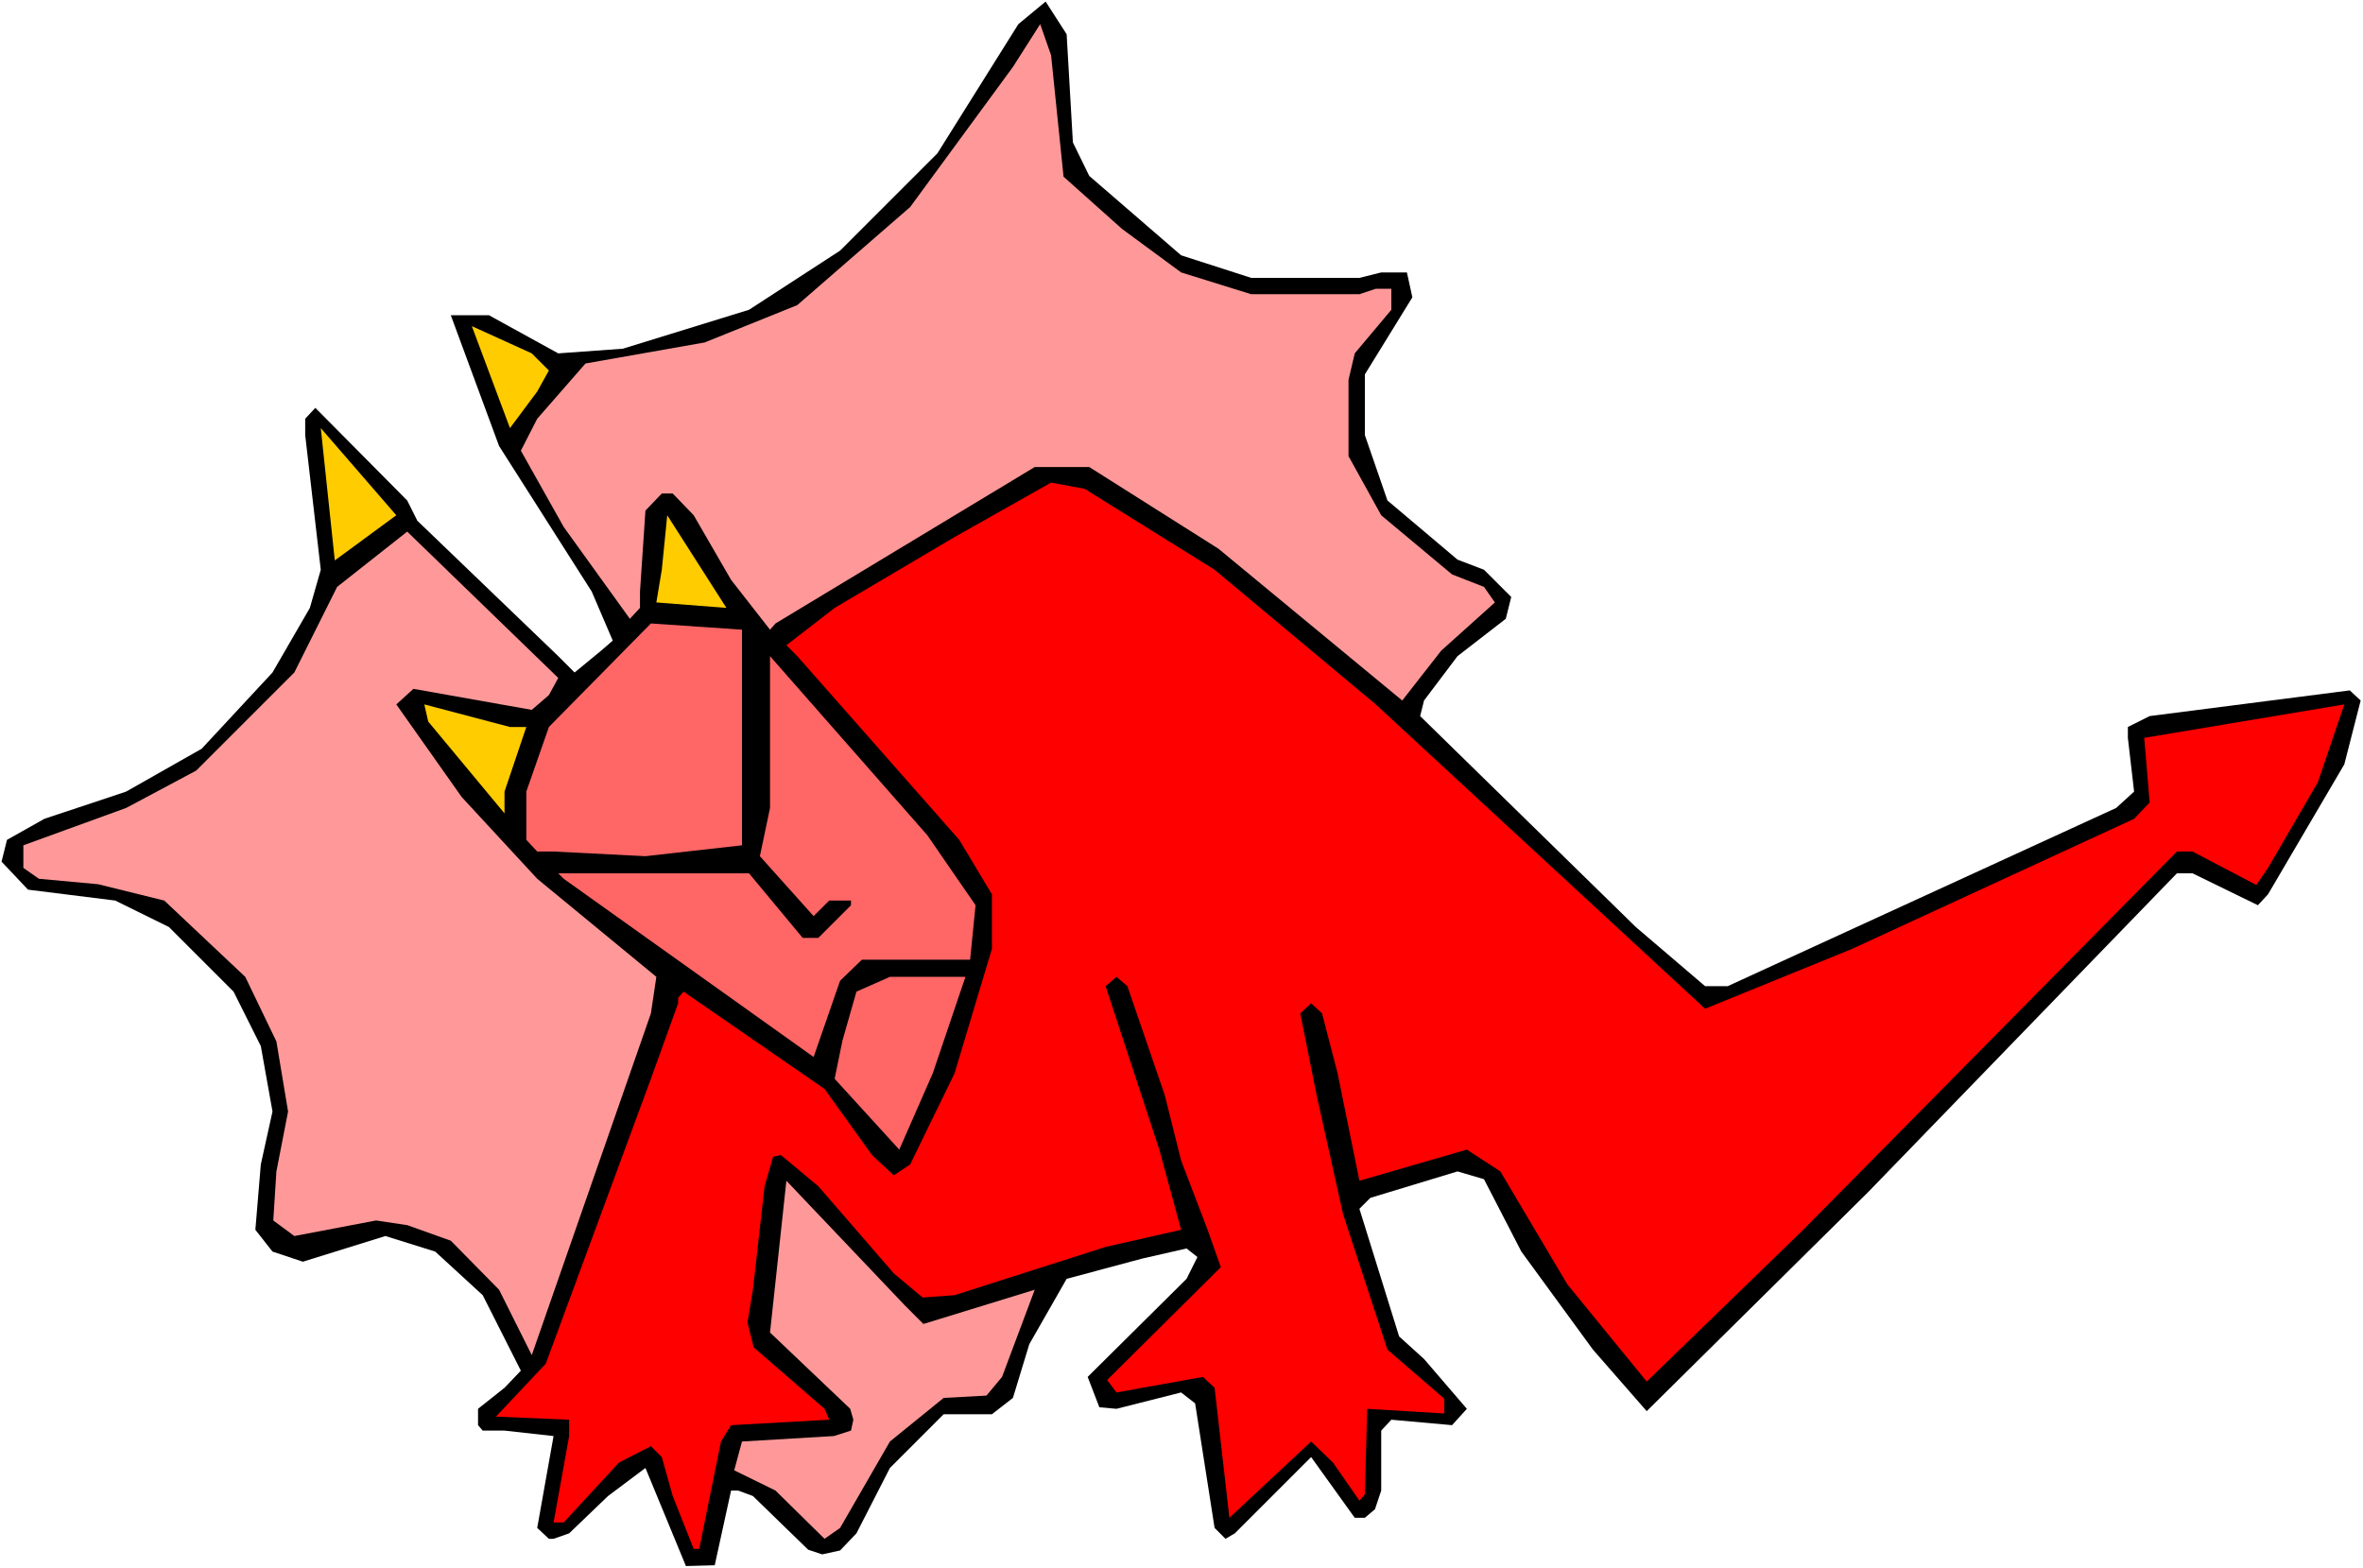 <?xml version="1.0" encoding="UTF-8" standalone="no"?>
<svg
   version="1.0"
   width="129.766mm"
   height="86.134mm"
   id="svg13"
   sodipodi:docname="Devil 11.wmf"
   xmlns:inkscape="http://www.inkscape.org/namespaces/inkscape"
   xmlns:sodipodi="http://sodipodi.sourceforge.net/DTD/sodipodi-0.dtd"
   xmlns="http://www.w3.org/2000/svg"
   xmlns:svg="http://www.w3.org/2000/svg">
  <rect width="100%" height="100%" fill="#333333" stroke="none"/>
  <sodipodi:namedview
     id="namedview13"
     pagecolor="#ffffff"
     bordercolor="#000000"
     borderopacity="0.25"
     inkscape:showpageshadow="2"
     inkscape:pageopacity="0.0"
     inkscape:pagecheckerboard="0"
     inkscape:deskcolor="#d1d1d1"
     inkscape:document-units="mm" />
  <defs
     id="defs1">
    <pattern
       id="WMFhbasepattern"
       patternUnits="userSpaceOnUse"
       width="6"
       height="6"
       x="0"
       y="0" />
  </defs>
  <path
     style="fill:#ffffff;fill-opacity:1;fill-rule:evenodd;stroke:none"
     d="M 0,325.545 H 490.455 V 0 H 0 Z"
     id="path1" />
  <path
     style="fill:#000000;fill-opacity:1;fill-rule:evenodd;stroke:none"
     d="m 222.685,29.566 3.394,6.947 19.069,16.479 14.544,4.685 h 22.462 l 4.525,-1.131 h 5.333 l 1.131,5.17 -9.858,15.994 V 90.312 l 4.686,13.571 14.544,12.279 5.494,2.1 5.656,5.655 -1.131,4.524 -10.019,7.755 -6.949,9.209 -0.808,3.231 44.763,43.783 14.382,12.279 h 4.686 l 80.638,-36.997 3.717,-3.393 -1.293,-11.148 v -2.262 l 4.525,-2.262 41.531,-5.332 2.262,2.1 -3.394,13.248 -15.837,26.981 -2.101,2.262 -13.574,-6.624 h -3.232 l -64.155,66.24 -45.894,45.399 -11.15,-12.763 -14.867,-20.357 -7.757,-15.025 -5.494,-1.616 -18.099,5.493 -2.262,2.262 8.242,26.496 5.171,4.685 8.888,10.34 -3.07,3.393 -12.605,-1.131 -2.101,2.262 v 12.44 l -1.293,3.877 -2.101,1.777 h -2.101 l -9.05,-12.602 -15.837,15.833 -1.939,1.131 -2.262,-2.262 -4.04,-25.85 -2.909,-2.262 -13.413,3.393 -3.555,-0.323 -2.424,-6.301 20.523,-20.357 2.262,-4.524 -2.262,-1.777 -9.211,2.1 -15.675,4.201 -7.757,13.571 -3.394,11.148 -4.363,3.393 h -10.019 l -11.15,11.148 -6.949,13.571 -3.394,3.554 -3.717,0.808 -2.909,-0.969 -11.474,-11.148 -3.07,-1.131 h -1.454 l -3.394,15.51 -5.979,0.162 -8.403,-20.357 -7.757,5.816 -8.08,7.755 -3.232,1.131 h -0.97 l -2.424,-2.262 3.394,-19.064 -10.181,-1.131 h -4.525 l -0.97,-1.131 v -3.393 l 5.494,-4.362 3.394,-3.554 -7.918,-15.671 -9.858,-9.047 -10.342,-3.231 -17.13,5.332 -6.302,-2.1 -3.555,-4.524 1.131,-13.571 2.424,-10.986 -2.424,-13.571 -5.656,-11.309 -13.413,-13.41 -11.15,-5.493 -18.099,-2.262 -5.494,-5.816 1.131,-4.524 7.757,-4.362 16.968,-5.655 15.675,-8.886 14.706,-15.833 7.757,-13.41 2.262,-7.916 -3.232,-27.95 v -3.393 l 2.101,-2.262 19.069,19.226 2.101,4.201 29.25,28.112 3.394,3.393 5.494,-4.524 2.424,-2.1 -4.363,-10.178 L 103.585,92.574 93.566,65.432 h 7.918 l 14.382,7.916 13.413,-0.969 26.179,-8.078 18.907,-12.279 20.2,-20.195 16.806,-26.819 5.656,-4.685 4.363,6.786 z"
     id="path2" />
  <path
     style="fill:#ff9999;fill-opacity:1;fill-rule:evenodd;stroke:none"
     d="m 220.745,36.674 12.12,10.825 12.282,9.047 14.544,4.524 h 22.462 l 3.394,-1.131 h 3.232 v 4.362 l -7.595,9.047 -1.293,5.493 v 15.833 l 6.787,12.279 14.706,12.279 6.626,2.585 2.262,3.231 -11.15,10.017 -8.08,10.34 -38.138,-31.504 -26.826,-16.964 h -11.312 l -53.813,32.474 -1.131,1.292 -8.08,-10.34 -7.757,-13.41 -4.363,-4.524 h -2.262 l -3.394,3.554 -1.131,16.802 v 3.393 l -2.101,2.262 -13.736,-19.064 -8.888,-15.833 3.394,-6.624 10.019,-11.471 24.725,-4.362 19.23,-7.755 23.432,-20.357 21.331,-29.081 5.656,-8.886 2.262,6.462 z"
     id="path3" />
  <path
     style="fill:#ffcc00;fill-opacity:1;fill-rule:evenodd;stroke:none"
     d="m 113.928,76.903 -2.424,4.362 -5.656,7.593 -7.918,-21.164 12.443,5.655 z"
     id="path4" />
  <path
     style="fill:#ffcc00;fill-opacity:1;fill-rule:evenodd;stroke:none"
     d="M 69.488,116.324 66.579,88.858 82.254,106.953 Z"
     id="path5" />
  <path
     style="fill:#ff0000;fill-opacity:1;fill-rule:evenodd;stroke:none"
     d="m 252.096,118.262 33.451,27.95 68.357,63.17 30.542,-12.44 58.499,-26.981 3.232,-3.393 -1.131,-13.41 41.531,-6.947 -5.494,16.156 -10.342,17.772 -2.424,3.554 -13.251,-6.947 h -3.232 l -77.568,78.518 -32.482,31.504 -16.483,-20.195 -13.898,-23.426 -6.949,-4.524 -22.301,6.462 -4.525,-22.295 -3.232,-12.44 -2.262,-2.1 -2.262,2.1 3.394,16.964 5.494,24.719 9.211,28.112 11.797,10.178 v 3.07 l -15.998,-0.969 -0.485,17.772 -1.131,1.292 -5.494,-7.916 -4.525,-4.362 -16.968,15.833 -3.07,-26.981 -2.424,-2.262 -17.938,3.231 -1.939,-2.585 23.594,-23.426 -2.747,-7.755 -5.494,-14.379 -3.394,-13.571 -7.757,-22.618 -2.262,-1.939 -2.262,1.939 11.15,33.928 4.525,16.641 -15.675,3.554 -31.35,10.017 -6.626,0.485 -5.979,-5.008 -15.675,-18.095 -7.757,-6.462 -1.616,0.323 -1.778,6.139 -2.424,21.488 -1.131,6.786 1.293,5.17 14.706,12.763 0.97,2.262 -20.362,1.131 -2.101,3.393 -4.525,22.295 h -1.131 l -4.363,-10.986 -2.262,-8.078 -2.262,-2.262 -6.626,3.393 -11.474,12.44 h -2.101 l 3.232,-17.933 v -3.393 l -15.19,-0.646 10.342,-10.986 21.816,-59.131 5.656,-15.671 v -1.131 l 1.131,-1.292 29.25,20.195 9.858,13.733 4.525,4.201 3.394,-2.262 9.211,-18.903 7.757,-25.85 V 185.633 l -6.787,-11.309 -33.613,-38.128 -2.262,-2.262 10.019,-7.755 24.886,-14.702 20.038,-11.309 6.949,1.292 z"
     id="path6" />
  <path
     style="fill:#ffcc00;fill-opacity:1;fill-rule:evenodd;stroke:none"
     d="m 136.229,125.048 1.131,-6.786 1.131,-11.309 12.282,19.226 z"
     id="path7" />
  <path
     style="fill:#ff9999;fill-opacity:1;fill-rule:evenodd;stroke:none"
     d="m 113.928,144.274 -3.555,3.07 -24.563,-4.362 -3.555,3.231 13.574,19.226 15.675,16.964 24.725,20.357 -1.131,7.593 -24.725,70.925 -6.787,-13.571 -10.019,-10.178 -9.05,-3.231 -6.464,-0.969 -16.968,3.231 -4.363,-3.231 0.646,-10.178 2.424,-12.44 -2.424,-14.54 -6.464,-13.41 -16.806,-15.833 -13.736,-3.393 -12.282,-1.131 -3.232,-2.262 v -4.685 l 21.331,-7.755 14.544,-7.755 20.362,-20.357 8.888,-17.772 14.544,-11.471 31.35,30.373 z"
     id="path8" />
  <path
     style="fill:#ff6666;fill-opacity:1;fill-rule:evenodd;stroke:none"
     d="m 154.005,175.455 -20.038,2.262 -19.069,-0.969 h -3.394 l -2.262,-2.423 V 164.307 l 4.686,-13.41 21.17,-21.488 18.907,1.292 z"
     id="path9" />
  <path
     style="fill:#ff6666;fill-opacity:1;fill-rule:evenodd;stroke:none"
     d="m 202.485,187.895 -1.131,11.309 H 178.891 l -4.525,4.362 -5.494,15.833 -51.874,-36.997 -1.131,-1.131 h 39.592 l 11.15,13.41 h 3.232 l 6.787,-6.786 v -0.969 h -4.525 l -3.232,3.231 -11.15,-12.44 2.101,-10.017 v -31.504 l 32.643,37.159 z"
     id="path10" />
  <path
     style="fill:#ffcc00;fill-opacity:1;fill-rule:evenodd;stroke:none"
     d="m 109.241,150.898 -4.525,13.41 v 4.524 l -15.837,-19.064 -0.808,-3.554 17.776,4.685 z"
     id="path11" />
  <path
     style="fill:#ff6666;fill-opacity:1;fill-rule:evenodd;stroke:none"
     d="m 193.597,222.792 -6.949,15.833 -13.413,-14.702 1.616,-7.916 2.909,-10.178 6.949,-3.07 h 15.675 z"
     id="path12" />
  <path
     style="fill:#ff9999;fill-opacity:1;fill-rule:evenodd;stroke:none"
     d="m 191.657,274.815 23.109,-7.109 -6.787,18.095 -3.232,3.877 -8.888,0.485 -11.15,9.047 -10.342,17.933 -3.232,2.262 -10.181,-10.017 -8.565,-4.201 1.616,-5.978 19.069,-1.131 3.555,-1.131 0.485,-2.262 -0.646,-2.262 -16.645,-15.833 3.394,-31.504 24.563,25.85 z"
     id="path13" />
</svg>

